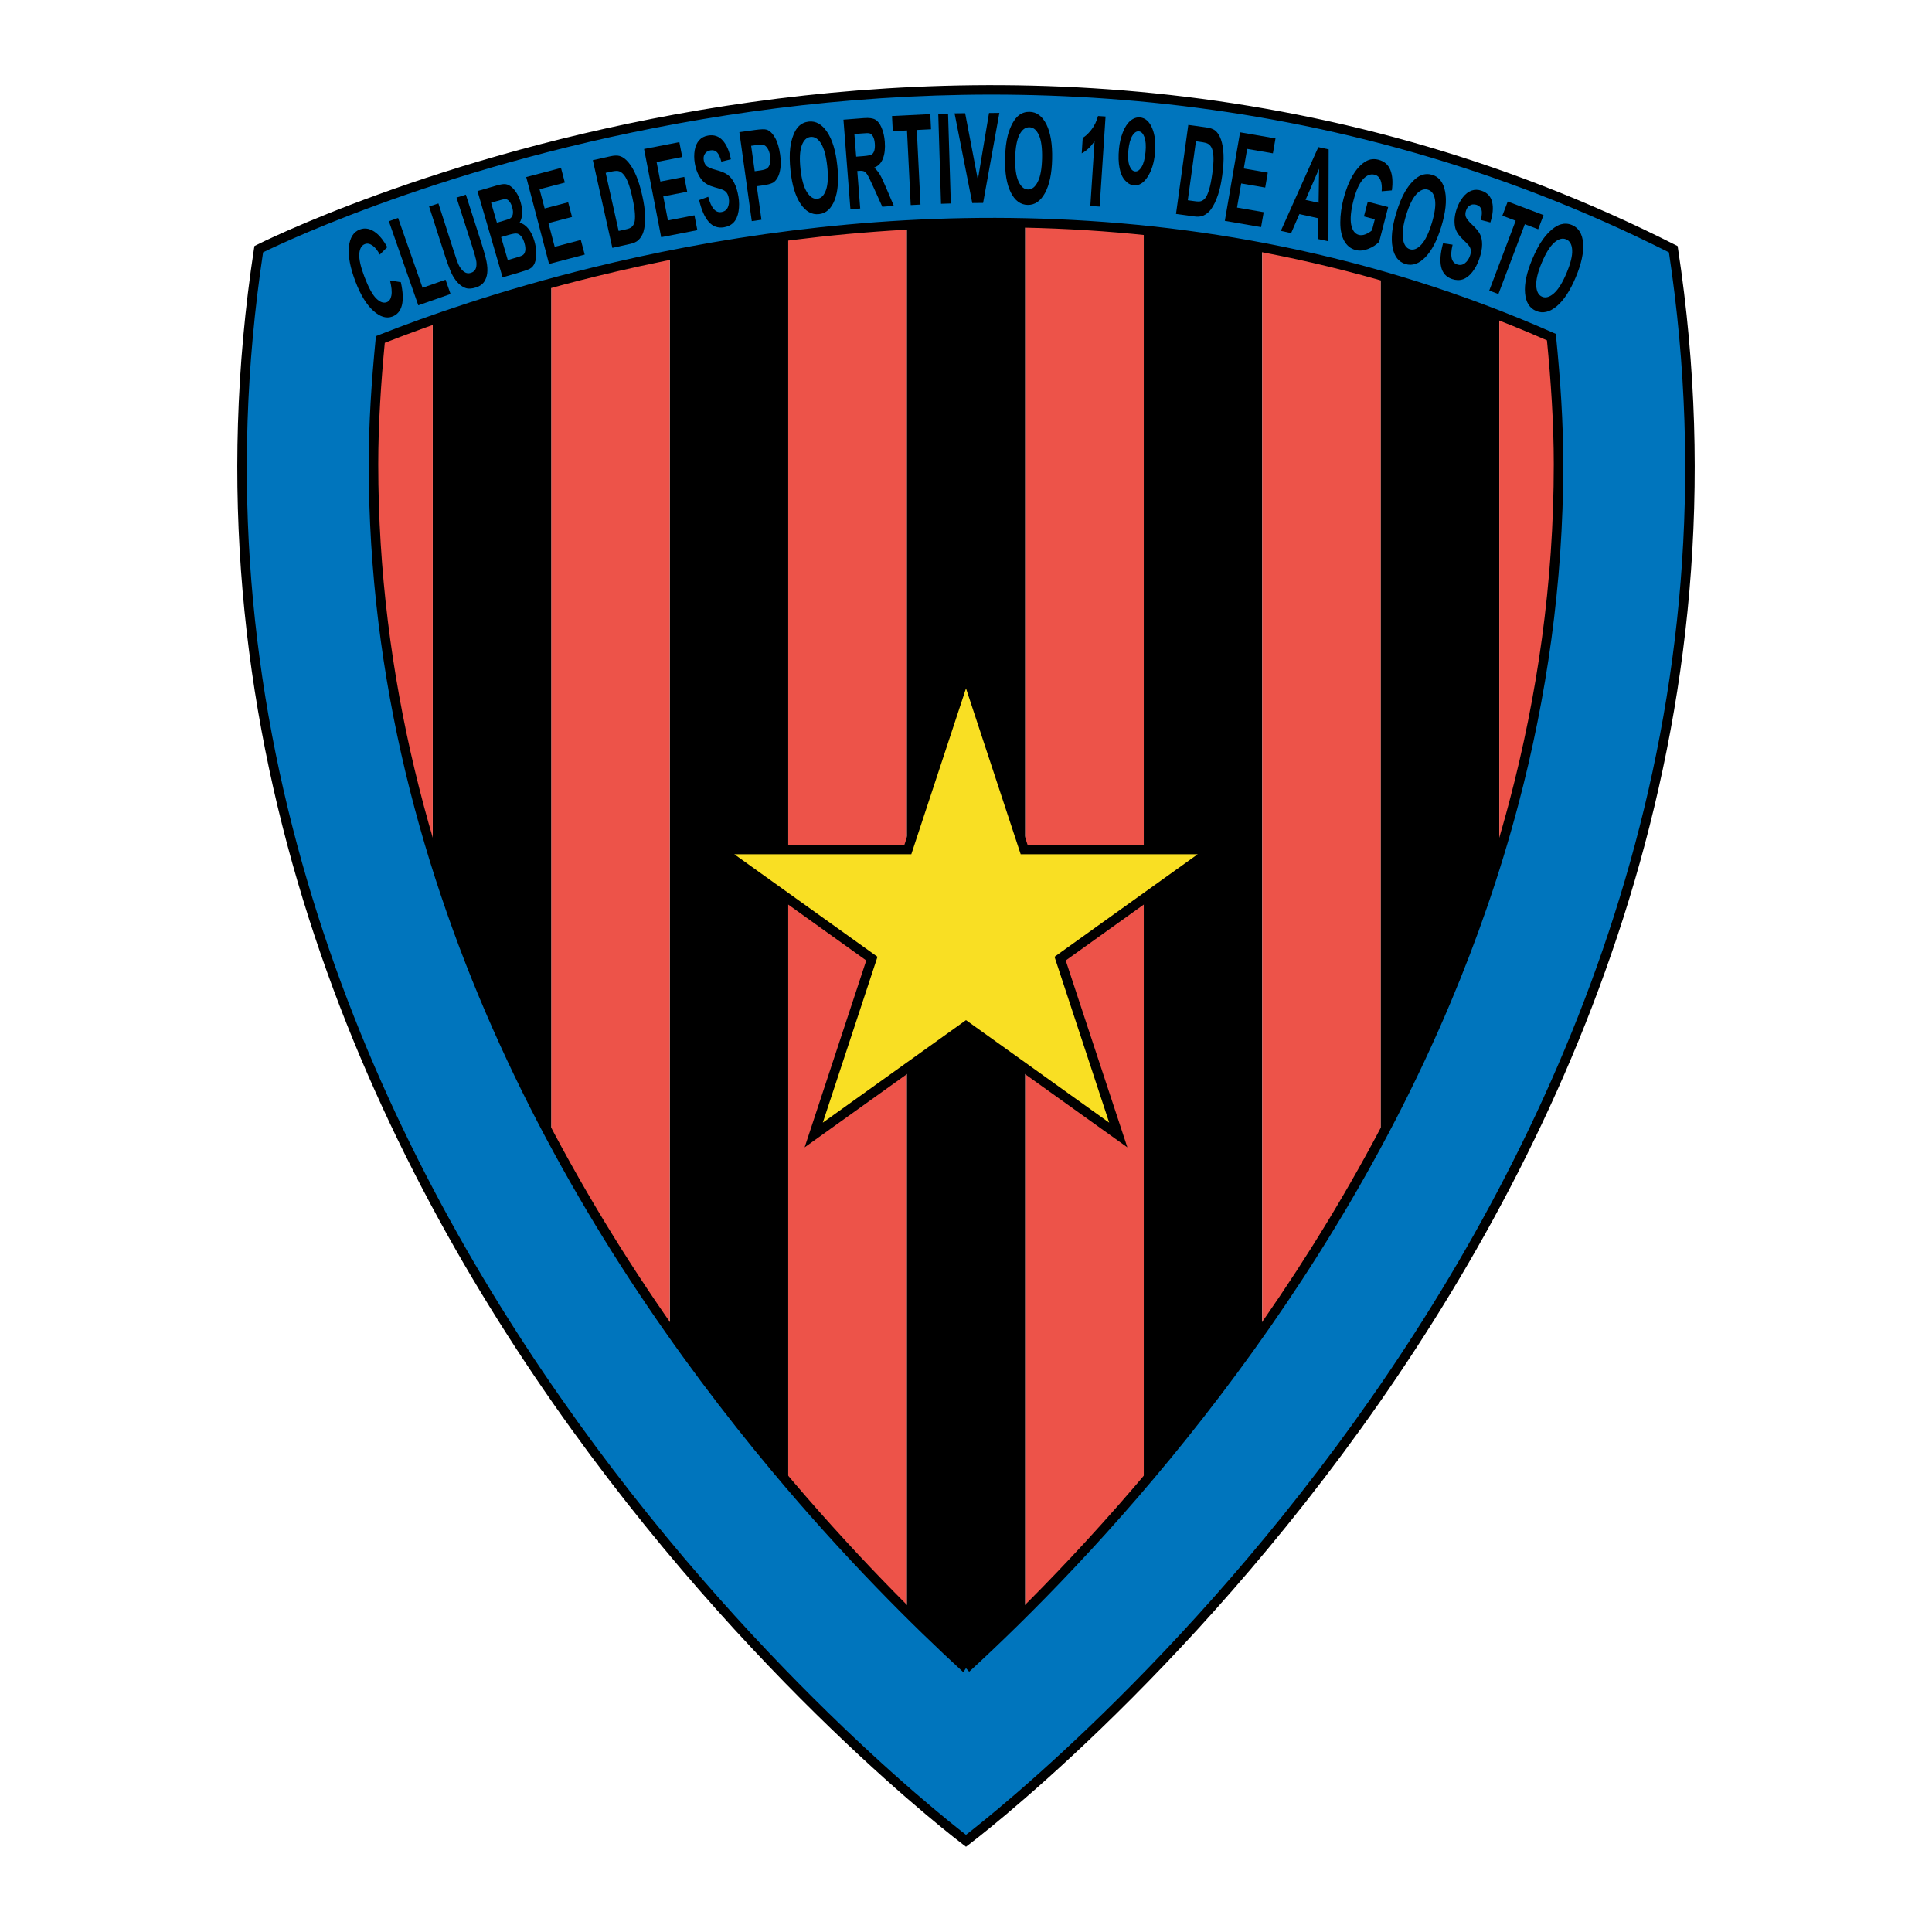 <?xml version="1.0" encoding="utf-8"?>
<!-- Generator: Adobe Illustrator 13.0.0, SVG Export Plug-In . SVG Version: 6.00 Build 14948)  -->
<!DOCTYPE svg PUBLIC "-//W3C//DTD SVG 1.0//EN" "http://www.w3.org/TR/2001/REC-SVG-20010904/DTD/svg10.dtd">
<svg version="1.0" id="Layer_1" xmlns="http://www.w3.org/2000/svg" xmlns:xlink="http://www.w3.org/1999/xlink" x="0px" y="0px"
	 width="192.756px" height="192.756px" viewBox="0 0 192.756 192.756" enable-background="new 0 0 192.756 192.756"
	 xml:space="preserve">
<g>
	<polygon fill-rule="evenodd" clip-rule="evenodd" fill="#FFFFFF" points="0,0 192.756,0 192.756,192.756 0,192.756 0,0 	"/>
	<path fill-rule="evenodd" clip-rule="evenodd" d="M90.466,22.453v138.315c2.16,2.154,4.156,4.055,5.912,5.667
		c1.756-1.612,3.753-3.513,5.912-5.667V22.254C98.246,22.167,94.298,22.241,90.466,22.453L90.466,22.453z"/>
	<path fill-rule="evenodd" clip-rule="evenodd" fill="#ED5349" d="M78.642,23.532v124.427c4.215,4.952,8.251,9.245,11.824,12.809
		V22.453C86.382,22.676,82.434,23.047,78.642,23.532L78.642,23.532z"/>
	<path fill-rule="evenodd" clip-rule="evenodd" d="M66.818,25.464v107.224c3.943,5.624,7.955,10.724,11.824,15.271V23.532
		C74.497,24.062,70.545,24.722,66.818,25.464L66.818,25.464z"/>
	<path fill-rule="evenodd" clip-rule="evenodd" fill="#ED5349" d="M54.995,28.248v85.244c3.695,6.925,7.716,13.341,11.824,19.196
		V25.464C62.562,26.312,58.606,27.264,54.995,28.248L54.995,28.248z"/>
	<path fill-rule="evenodd" clip-rule="evenodd" d="M43.17,31.922V85.15c3.093,10.181,7.192,19.662,11.824,28.341V28.248
		C50.476,29.478,46.495,30.75,43.17,31.922L43.17,31.922z"/>
	<path fill-rule="evenodd" clip-rule="evenodd" fill="#ED5349" d="M37.948,33.869c-0.41,4.208-0.685,8.375-0.685,12.448
		c0,13.819,2.254,26.807,5.908,38.833V31.922C41.198,32.617,39.44,33.278,37.948,33.869L37.948,33.869z"/>
	<path fill-rule="evenodd" clip-rule="evenodd" fill="#ED5349" d="M102.29,22.254v138.513c3.572-3.563,7.608-7.856,11.823-12.809
		V22.975C110.099,22.563,106.153,22.336,102.29,22.254L102.29,22.254z"/>
	<path fill-rule="evenodd" clip-rule="evenodd" d="M114.113,22.975v124.984c3.869-4.548,7.881-9.647,11.824-15.271V24.697
		C121.946,23.939,117.999,23.373,114.113,22.975L114.113,22.975z"/>
	<path fill-rule="evenodd" clip-rule="evenodd" fill="#ED5349" d="M125.938,24.697v107.99c4.108-5.855,8.129-12.271,11.824-19.196
		V27.505C133.789,26.371,129.842,25.438,125.938,24.697L125.938,24.697z"/>
	<path fill-rule="evenodd" clip-rule="evenodd" d="M137.762,113.491c4.63-8.68,8.73-18.16,11.823-28.341v-53.67
		c-3.956-1.546-7.9-2.855-11.823-3.975V113.491L137.762,113.491z"/>
	<path fill-rule="evenodd" clip-rule="evenodd" fill="#ED5349" d="M155.494,46.317c0-4.148-0.287-8.394-0.712-12.685
		c-1.733-0.765-3.465-1.474-5.197-2.152v53.67C153.239,73.124,155.494,60.136,155.494,46.317L155.494,46.317z"/>
	<path fill-rule="evenodd" clip-rule="evenodd" d="M122.448,84.28c0,0-18.662,0-19.929,0c-0.396-1.202-6.142-18.63-6.142-18.63
		l-0.9,2.731c0,0-4.846,14.697-5.242,15.899c-1.269,0-19.929,0-19.929,0s15.076,10.797,16.121,11.546
		c-0.402,1.22-6.149,18.645-6.149,18.645s15.078-10.796,16.099-11.526c1.021,0.73,16.099,11.526,16.099,11.526
		s-5.747-17.425-6.149-18.645C107.372,95.077,122.448,84.28,122.448,84.28L122.448,84.28z"/>
	<polygon fill-rule="evenodd" clip-rule="evenodd" fill="#F9DF23" points="96.378,68.677 101.834,85.228 119.496,85.228 
		105.209,95.46 110.665,112.007 96.378,101.778 82.091,112.007 87.547,95.46 73.26,85.228 90.922,85.228 96.378,68.677 	"/>
	<path fill-rule="evenodd" clip-rule="evenodd" fill="#0075BD" d="M25.812,24.862c-14.489,94.826,70.565,158.794,70.565,158.794
		s85.055-63.968,70.565-158.794C96.378-10.857,25.812,24.862,25.812,24.862L25.812,24.862L25.812,24.862z M96.378,166.435
		C78.676,150.18,37.263,105.792,37.263,46.317c0-4.073,0.275-8.24,0.685-12.448c17.063-6.746,66.741-22.353,116.834-0.237
		c0.425,4.291,0.712,8.537,0.712,12.685C155.494,105.792,114.08,150.18,96.378,166.435L96.378,166.435z"/>
	<path d="M88.064,157.657c3.082,3.189,5.905,5.913,8.313,8.134c11.908-10.986,34.068-34.301,47.475-66.135
		c2.628-6.239,4.921-12.81,6.734-19.681c2.781-10.542,4.434-21.794,4.434-33.646v-0.012c0-2.055-0.072-4.146-0.196-6.261
		c-0.121-2.057-0.289-4.087-0.485-6.101c-35.854-15.738-71.475-12.125-94.966-6.359c-4.578,1.124-8.699,2.332-12.271,3.493
		c-3.431,1.115-6.365,2.194-8.712,3.116c-0.188,1.966-0.348,3.952-0.463,5.965c-0.12,2.076-0.189,4.129-0.189,6.147
		c0,42.678,21.406,77.576,39.982,99.824C81.335,150.472,84.843,154.323,88.064,157.657L88.064,157.657z M96.042,166.771
		c-0.001-0.001-0.002-0.002-0.002-0.002c-2.479-2.277-5.425-5.108-8.658-8.456c-3.238-3.351-6.761-7.219-10.389-11.564
		c-18.68-22.371-40.205-57.473-40.205-100.431c0-2.054,0.069-4.123,0.189-6.199c0.118-2.041,0.292-4.148,0.5-6.293l0.028-0.288
		l0.266-0.106l0.008-0.003l0.001-0.001c2.391-0.945,5.428-2.066,9.028-3.236c3.586-1.166,7.729-2.38,12.337-3.511
		c23.689-5.815,59.646-9.453,95.827,6.52l0.252,0.112l0.027,0.275c0.216,2.187,0.396,4.333,0.519,6.414
		c0.124,2.116,0.196,4.224,0.196,6.317v0.012c-0.001,11.934-1.665,23.266-4.468,33.887c-1.822,6.911-4.131,13.524-6.777,19.808
		c-13.599,32.288-36.142,55.849-48.024,66.76l-0.32-0.349l-0.018,0.019l-0.247,0.371c0.007,0.006,0.009,0.009-0.001,0.002
		l-0.026-0.018l-0.031-0.028C96.05,166.777,96.047,166.773,96.042,166.771L96.042,166.771L96.042,166.771z M96.091,184.032
		c-0.244-0.187-85.278-64.138-70.747-159.24l0.046-0.251l0.213-0.103c0.205-0.102,70.775-35.825,141.553,0.001l0.219,0.111
		l0.037,0.241c14.531,95.103-70.503,159.054-70.747,159.24l-0.287,0.22L96.091,184.032L96.091,184.032z M26.248,25.175
		C12.447,116.525,91.043,178.938,96.377,183.06c5.334-4.122,83.932-66.534,70.131-157.884C98.45-9.131,30.647,23.018,26.248,25.175
		L26.248,25.175z"/>
	<path fill-rule="evenodd" clip-rule="evenodd" d="M38.911,27.979l1.082,0.174c0.214,0.968,0.248,1.737,0.104,2.302
		c-0.145,0.566-0.459,0.94-0.944,1.125c-0.597,0.23-1.238,0.037-1.912-0.576c-0.678-0.613-1.267-1.578-1.771-2.896
		c-0.533-1.395-0.752-2.55-0.66-3.471c0.093-0.92,0.456-1.5,1.089-1.741c0.552-0.211,1.115-0.08,1.689,0.395
		c0.345,0.279,0.692,0.734,1.052,1.365l-0.749,0.745c-0.219-0.415-0.459-0.716-0.726-0.905c-0.267-0.187-0.519-0.236-0.763-0.143
		c-0.333,0.128-0.519,0.454-0.556,0.982c-0.037,0.526,0.134,1.289,0.515,2.289c0.407,1.064,0.796,1.78,1.174,2.153
		c0.378,0.372,0.73,0.497,1.056,0.371c0.245-0.093,0.396-0.315,0.46-0.669C39.118,29.124,39.07,28.625,38.911,27.979L38.911,27.979z
		"/>
	<polygon fill-rule="evenodd" clip-rule="evenodd" points="41.733,30.461 38.796,22.071 39.718,21.747 42.159,28.711 44.452,27.907 
		44.953,29.333 41.733,30.461 	"/>
	<path fill-rule="evenodd" clip-rule="evenodd" d="M42.812,20.597l0.929-0.3l1.489,4.633c0.233,0.736,0.4,1.208,0.493,1.417
		c0.152,0.337,0.337,0.588,0.552,0.751c0.219,0.165,0.456,0.206,0.715,0.123c0.263-0.085,0.429-0.249,0.5-0.491
		c0.066-0.245,0.07-0.515,0.003-0.817c-0.066-0.3-0.211-0.789-0.426-1.465l-1.522-4.732l0.933-0.298l1.442,4.487
		c0.329,1.026,0.537,1.757,0.622,2.198c0.085,0.439,0.107,0.826,0.067,1.161c-0.041,0.335-0.148,0.625-0.318,0.871
		c-0.17,0.244-0.437,0.426-0.8,0.542c-0.441,0.141-0.804,0.154-1.089,0.039c-0.289-0.114-0.548-0.304-0.774-0.561
		c-0.23-0.26-0.419-0.547-0.567-0.865c-0.218-0.469-0.478-1.182-0.785-2.137L42.812,20.597L42.812,20.597z"/>
	<path fill-rule="evenodd" clip-rule="evenodd" d="M47.638,19.062l1.863-0.541c0.367-0.107,0.648-0.16,0.849-0.154
		c0.196,0.004,0.393,0.076,0.589,0.215c0.196,0.139,0.385,0.343,0.566,0.615c0.182,0.274,0.326,0.595,0.437,0.969
		c0.115,0.404,0.167,0.791,0.148,1.163c-0.018,0.371-0.104,0.671-0.255,0.897c0.326,0.07,0.618,0.267,0.878,0.591
		c0.259,0.322,0.459,0.731,0.604,1.228c0.115,0.391,0.174,0.786,0.185,1.183c0.007,0.398-0.041,0.732-0.148,1.002
		c-0.104,0.27-0.274,0.468-0.511,0.591c-0.149,0.078-0.519,0.208-1.115,0.389l-1.585,0.46L47.638,19.062L47.638,19.062
		L47.638,19.062z M48.998,20.226l0.578,1.991l0.618-0.179c0.367-0.107,0.593-0.184,0.675-0.228c0.152-0.083,0.248-0.222,0.292-0.42
		c0.041-0.196,0.022-0.433-0.06-0.713c-0.077-0.265-0.177-0.47-0.307-0.613c-0.126-0.144-0.274-0.211-0.444-0.2
		c-0.097,0.008-0.37,0.077-0.812,0.206L48.998,20.226L48.998,20.226L48.998,20.226z M49.994,23.654l0.667,2.291l0.871-0.253
		c0.34-0.1,0.552-0.18,0.63-0.241c0.129-0.087,0.207-0.235,0.244-0.441c0.033-0.207,0.007-0.463-0.082-0.766
		c-0.074-0.258-0.17-0.465-0.289-0.625c-0.123-0.159-0.26-0.261-0.412-0.308c-0.152-0.042-0.44-0.003-0.87,0.121L49.994,23.654
		L49.994,23.654z"/>
	<polygon fill-rule="evenodd" clip-rule="evenodd" points="54.779,26.334 52.501,17.665 55.972,16.753 56.354,18.217 53.831,18.878 
		54.339,20.798 56.688,20.182 57.072,21.643 54.72,22.26 55.343,24.625 57.95,23.939 58.336,25.401 54.779,26.334 	"/>
	<path fill-rule="evenodd" clip-rule="evenodd" d="M59.147,15.981l1.737-0.387c0.394-0.086,0.704-0.098,0.934-0.031
		c0.311,0.089,0.607,0.304,0.889,0.646c0.286,0.343,0.541,0.782,0.767,1.319c0.226,0.535,0.434,1.213,0.615,2.034
		c0.16,0.719,0.248,1.35,0.27,1.893c0.022,0.663-0.029,1.217-0.159,1.66c-0.1,0.335-0.271,0.617-0.515,0.846
		c-0.182,0.17-0.448,0.294-0.8,0.372l-1.789,0.398L59.147,15.981L59.147,15.981L59.147,15.981z M60.429,17.244l1.292,5.799
		l0.708-0.157c0.267-0.06,0.452-0.13,0.555-0.211c0.137-0.105,0.241-0.255,0.304-0.45c0.063-0.195,0.082-0.495,0.059-0.9
		c-0.022-0.407-0.11-0.948-0.259-1.626c-0.152-0.676-0.3-1.189-0.444-1.537s-0.296-0.612-0.459-0.787
		c-0.16-0.178-0.337-0.283-0.53-0.314c-0.144-0.026-0.411,0.003-0.796,0.088L60.429,17.244L60.429,17.244z"/>
	<polygon fill-rule="evenodd" clip-rule="evenodd" points="65.966,23.664 64.259,14.864 67.778,14.181 68.066,15.664 65.507,16.161 
		65.885,18.109 68.27,17.646 68.56,19.129 66.174,19.592 66.641,21.993 69.285,21.48 69.574,22.963 65.966,23.664 	"/>
	<path fill-rule="evenodd" clip-rule="evenodd" d="M69.752,19.963l0.908-0.329c0.152,0.572,0.337,0.981,0.556,1.228
		c0.219,0.245,0.47,0.343,0.763,0.293c0.312-0.052,0.522-0.211,0.641-0.481c0.115-0.269,0.145-0.567,0.093-0.894
		c-0.037-0.208-0.1-0.381-0.189-0.518c-0.092-0.135-0.226-0.245-0.411-0.326c-0.122-0.054-0.4-0.139-0.829-0.259
		c-0.556-0.151-0.967-0.383-1.23-0.694c-0.374-0.437-0.619-1.006-0.734-1.704c-0.077-0.45-0.077-0.884-0.007-1.298
		c0.074-0.415,0.222-0.747,0.448-0.995c0.223-0.249,0.519-0.402,0.885-0.463c0.597-0.1,1.089,0.066,1.471,0.504
		c0.385,0.435,0.652,1.058,0.804,1.865l-0.952,0.235c-0.119-0.446-0.26-0.755-0.43-0.932c-0.167-0.174-0.385-0.241-0.656-0.194
		c-0.282,0.046-0.482,0.188-0.604,0.427C70.2,15.58,70.178,15.77,70.215,16c0.037,0.208,0.114,0.378,0.233,0.511
		c0.151,0.168,0.481,0.315,0.981,0.442c0.5,0.128,0.882,0.284,1.141,0.467c0.263,0.182,0.489,0.454,0.678,0.813
		c0.188,0.361,0.333,0.822,0.426,1.382c0.085,0.509,0.089,0.998,0.011,1.466c-0.078,0.471-0.237,0.835-0.478,1.097
		c-0.241,0.263-0.57,0.428-0.981,0.498c-0.604,0.1-1.111-0.081-1.519-0.546C70.3,21.667,69.982,20.944,69.752,19.963L69.752,19.963z
		"/>
	<path fill-rule="evenodd" clip-rule="evenodd" d="M75.005,22.062l-1.238-8.879l1.556-0.217c0.589-0.082,0.981-0.091,1.174-0.028
		c0.293,0.095,0.563,0.352,0.812,0.772c0.248,0.422,0.422,0.986,0.522,1.693c0.074,0.544,0.085,1.012,0.029,1.396
		c-0.055,0.387-0.151,0.698-0.285,0.933c-0.137,0.235-0.286,0.398-0.445,0.491c-0.223,0.117-0.552,0.208-0.993,0.269l-0.633,0.087
		l0.466,3.347L75.005,22.062L75.005,22.062L75.005,22.062z M74.942,14.546l0.355,2.537l0.533-0.074
		c0.382-0.053,0.633-0.135,0.748-0.248c0.119-0.111,0.2-0.271,0.245-0.481c0.044-0.209,0.048-0.446,0.011-0.711
		c-0.044-0.325-0.133-0.585-0.266-0.784c-0.13-0.196-0.281-0.312-0.444-0.342c-0.123-0.024-0.36-0.011-0.711,0.036L74.942,14.546
		L74.942,14.546z"/>
	<path fill-rule="evenodd" clip-rule="evenodd" d="M78.872,17.057c-0.1-0.909-0.107-1.68-0.029-2.313
		c0.059-0.466,0.163-0.892,0.315-1.274c0.148-0.382,0.326-0.672,0.533-0.873c0.274-0.268,0.608-0.424,1-0.467
		c0.708-0.078,1.319,0.269,1.834,1.04c0.518,0.769,0.855,1.88,1.011,3.333c0.159,1.443,0.07,2.593-0.263,3.454
		c-0.334,0.86-0.852,1.33-1.56,1.406c-0.715,0.08-1.33-0.263-1.842-1.028C79.361,19.572,79.027,18.48,78.872,17.057L78.872,17.057
		L78.872,17.057z M79.869,16.887c0.111,1.015,0.322,1.771,0.629,2.265c0.312,0.497,0.659,0.722,1.044,0.68
		c0.389-0.041,0.678-0.335,0.871-0.884c0.192-0.546,0.233-1.338,0.119-2.377c-0.111-1.026-0.319-1.778-0.615-2.256
		c-0.296-0.479-0.648-0.697-1.048-0.654c-0.4,0.044-0.696,0.335-0.885,0.874C79.794,15.072,79.753,15.857,79.869,16.887
		L79.869,16.887z"/>
	<path fill-rule="evenodd" clip-rule="evenodd" d="M84.847,20.876l-0.696-8.937l2.044-0.159c0.511-0.041,0.893,0.011,1.137,0.154
		c0.245,0.141,0.452,0.411,0.626,0.811c0.17,0.398,0.277,0.861,0.318,1.389c0.052,0.67-0.011,1.232-0.185,1.684
		s-0.467,0.752-0.874,0.898c0.226,0.211,0.418,0.449,0.574,0.711c0.155,0.261,0.377,0.731,0.663,1.411l0.723,1.7l-1.148,0.089
		l-0.856-1.893c-0.308-0.676-0.511-1.102-0.619-1.275c-0.107-0.174-0.214-0.289-0.322-0.349c-0.111-0.059-0.278-0.082-0.5-0.063
		l-0.2,0.015l0.292,3.738L84.847,20.876L84.847,20.876L84.847,20.876z M85.421,15.631l0.715-0.055
		c0.463-0.038,0.748-0.096,0.855-0.178c0.111-0.082,0.193-0.215,0.245-0.398c0.048-0.184,0.067-0.408,0.044-0.677
		c-0.022-0.298-0.085-0.537-0.185-0.715c-0.1-0.177-0.23-0.285-0.393-0.322c-0.078-0.013-0.315-0.005-0.704,0.026l-0.756,0.057
		L85.421,15.631L85.421,15.631z"/>
	<polygon fill-rule="evenodd" clip-rule="evenodd" points="90.862,20.46 90.492,13.014 89.073,13.084 88.996,11.575 92.815,11.386 
		92.889,12.896 91.47,12.966 91.837,20.41 90.862,20.46 	"/>
	<polygon fill-rule="evenodd" clip-rule="evenodd" points="93.885,20.33 93.611,11.37 94.589,11.34 94.863,20.3 93.885,20.33 	"/>
	<polygon fill-rule="evenodd" clip-rule="evenodd" points="97.004,20.256 95.237,11.308 96.293,11.297 97.56,17.924 98.675,11.275 
		99.708,11.264 98.085,20.245 97.004,20.256 	"/>
	<path fill-rule="evenodd" clip-rule="evenodd" d="M100.275,15.801c0.021-0.913,0.11-1.679,0.273-2.298
		c0.122-0.454,0.281-0.861,0.478-1.22c0.2-0.36,0.415-0.624,0.646-0.794c0.307-0.23,0.659-0.341,1.052-0.332
		c0.711,0.015,1.273,0.438,1.686,1.268c0.407,0.832,0.596,1.979,0.562,3.439c-0.029,1.451-0.271,2.58-0.712,3.39
		c-0.443,0.809-1.021,1.206-1.732,1.19c-0.719-0.016-1.282-0.437-1.689-1.261S100.245,17.231,100.275,15.801L100.275,15.801
		L100.275,15.801z M101.286,15.763c-0.022,1.021,0.085,1.798,0.326,2.33c0.244,0.532,0.559,0.802,0.948,0.811
		c0.393,0.007,0.719-0.246,0.978-0.763c0.264-0.517,0.404-1.296,0.43-2.341c0.022-1.034-0.081-1.806-0.315-2.319
		c-0.232-0.513-0.547-0.776-0.951-0.784c-0.403-0.009-0.737,0.241-0.993,0.748C101.449,13.955,101.309,14.728,101.286,15.763
		L101.286,15.763z"/>
	<path fill-rule="evenodd" clip-rule="evenodd" d="M109.713,20.611l-0.93-0.059l0.423-6.474c-0.378,0.563-0.804,0.969-1.282,1.219
		l0.101-1.552c0.251-0.13,0.533-0.391,0.845-0.78c0.311-0.391,0.536-0.854,0.681-1.393l0.752,0.05L109.713,20.611L109.713,20.611z"
		/>
	<path fill-rule="evenodd" clip-rule="evenodd" d="M111.644,14.844c0.052-0.57,0.177-1.113,0.377-1.633
		c0.2-0.519,0.452-0.906,0.756-1.16c0.304-0.255,0.626-0.366,0.967-0.335c0.53,0.049,0.93,0.408,1.211,1.075
		c0.278,0.668,0.37,1.489,0.282,2.46c-0.093,0.981-0.338,1.778-0.737,2.391c-0.4,0.613-0.859,0.895-1.374,0.848
		c-0.322-0.03-0.615-0.192-0.878-0.489c-0.267-0.294-0.452-0.708-0.552-1.241C111.591,16.226,111.572,15.588,111.644,14.844
		L111.644,14.844L111.644,14.844z M112.576,15.022c-0.059,0.646-0.021,1.148,0.111,1.507c0.134,0.36,0.322,0.55,0.563,0.573
		c0.24,0.021,0.459-0.132,0.655-0.46c0.196-0.327,0.322-0.818,0.385-1.474c0.06-0.637,0.022-1.135-0.11-1.493
		c-0.13-0.359-0.318-0.55-0.56-0.572c-0.24-0.022-0.463,0.129-0.659,0.459C112.766,13.89,112.64,14.377,112.576,15.022
		L112.576,15.022z"/>
	<path fill-rule="evenodd" clip-rule="evenodd" d="M118.556,12.46l1.763,0.245c0.4,0.053,0.692,0.152,0.889,0.294
		c0.256,0.192,0.459,0.498,0.607,0.917c0.145,0.419,0.23,0.92,0.256,1.502c0.026,0.582-0.019,1.29-0.134,2.121
		c-0.1,0.729-0.236,1.354-0.406,1.869c-0.208,0.629-0.452,1.129-0.727,1.499c-0.211,0.279-0.471,0.485-0.778,0.615
		c-0.229,0.096-0.521,0.12-0.878,0.07l-1.818-0.25L118.556,12.46L118.556,12.46L118.556,12.46z M119.318,14.092l-0.812,5.886
		l0.719,0.098c0.267,0.037,0.467,0.035,0.593-0.003c0.166-0.052,0.314-0.158,0.44-0.317s0.248-0.434,0.371-0.822
		c0.118-0.39,0.226-0.928,0.322-1.615c0.093-0.687,0.133-1.219,0.118-1.594c-0.012-0.378-0.062-0.676-0.151-0.898
		c-0.09-0.223-0.219-0.383-0.39-0.48c-0.126-0.076-0.385-0.141-0.777-0.194L119.318,14.092L119.318,14.092z"/>
	<polygon fill-rule="evenodd" clip-rule="evenodd" points="122.2,22.034 123.723,13.199 127.257,13.809 126.997,15.298 
		124.43,14.855 124.093,16.811 126.486,17.224 126.23,18.713 123.834,18.302 123.418,20.709 126.078,21.169 125.818,22.658 
		122.2,22.034 	"/>
	<path fill-rule="evenodd" clip-rule="evenodd" d="M132.538,24.075l-1.029-0.226l0.026-2.072l-1.897-0.417l-0.821,1.897
		l-1.026-0.224l3.741-8.357l1.029,0.228L132.538,24.075L132.538,24.075L132.538,24.075z M131.557,20.233l0.049-3.402l-1.353,3.115
		L131.557,20.233L131.557,20.233z"/>
	<path fill-rule="evenodd" clip-rule="evenodd" d="M136.08,21.591l0.382-1.462l2.036,0.528l-0.899,3.468
		c-0.293,0.302-0.659,0.539-1.104,0.711c-0.445,0.17-0.86,0.208-1.245,0.107c-0.489-0.127-0.867-0.43-1.134-0.905
		c-0.263-0.476-0.396-1.093-0.393-1.849c0-0.758,0.111-1.554,0.326-2.387c0.237-0.906,0.548-1.686,0.934-2.336
		c0.389-0.65,0.826-1.113,1.319-1.387c0.374-0.209,0.784-0.257,1.232-0.141c0.582,0.15,0.975,0.493,1.186,1.028
		c0.212,0.533,0.26,1.209,0.148,2.028l-1.019,0.087c0.044-0.443,0.007-0.812-0.111-1.104c-0.118-0.294-0.315-0.476-0.589-0.546
		c-0.411-0.107-0.804,0.05-1.178,0.475c-0.371,0.425-0.679,1.116-0.93,2.078c-0.267,1.036-0.345,1.843-0.233,2.425
		c0.114,0.582,0.37,0.924,0.771,1.029c0.199,0.05,0.419,0.03,0.652-0.063c0.236-0.092,0.455-0.224,0.651-0.393l0.285-1.107
		L136.08,21.591L136.08,21.591z"/>
	<path fill-rule="evenodd" clip-rule="evenodd" d="M139.299,21.269c0.263-0.876,0.556-1.591,0.878-2.143
		c0.237-0.405,0.5-0.755,0.785-1.048c0.289-0.292,0.567-0.491,0.834-0.595c0.358-0.139,0.726-0.152,1.104-0.039
		c0.682,0.208,1.111,0.765,1.281,1.674c0.175,0.911,0.049,2.065-0.374,3.465c-0.418,1.389-0.952,2.413-1.593,3.074
		c-0.645,0.662-1.308,0.891-1.989,0.686c-0.688-0.209-1.119-0.765-1.289-1.667C138.766,23.773,138.884,22.638,139.299,21.269
		L139.299,21.269L139.299,21.269z M140.28,21.5c-0.297,0.978-0.396,1.754-0.308,2.332c0.093,0.578,0.322,0.922,0.696,1.035
		c0.374,0.113,0.757-0.044,1.148-0.472c0.39-0.428,0.733-1.143,1.037-2.143c0.3-0.989,0.404-1.762,0.319-2.319
		c-0.089-0.556-0.323-0.893-0.712-1.009c-0.386-0.117-0.771,0.035-1.155,0.455C140.921,19.802,140.58,20.507,140.28,21.5
		L140.28,21.5z"/>
	<path fill-rule="evenodd" clip-rule="evenodd" d="M143.974,24.273l0.952,0.139c-0.138,0.578-0.167,1.026-0.093,1.345
		c0.074,0.318,0.252,0.526,0.533,0.622c0.296,0.102,0.56,0.061,0.789-0.121c0.233-0.181,0.4-0.43,0.507-0.742
		c0.07-0.2,0.097-0.382,0.082-0.545c-0.015-0.163-0.085-0.322-0.207-0.481c-0.081-0.105-0.285-0.314-0.607-0.625
		c-0.415-0.396-0.667-0.794-0.753-1.194c-0.118-0.562-0.066-1.178,0.164-1.848c0.147-0.434,0.352-0.813,0.614-1.145
		c0.26-0.33,0.548-0.552,0.863-0.663c0.315-0.111,0.648-0.107,1,0.013c0.574,0.196,0.926,0.576,1.056,1.142
		c0.13,0.565,0.07,1.239-0.182,2.022l-0.948-0.246c0.107-0.448,0.13-0.787,0.066-1.022c-0.066-0.233-0.226-0.396-0.484-0.485
		c-0.271-0.09-0.516-0.061-0.733,0.091c-0.145,0.098-0.252,0.255-0.326,0.476c-0.07,0.2-0.081,0.385-0.041,0.559
		c0.056,0.22,0.274,0.506,0.651,0.856c0.383,0.352,0.646,0.669,0.786,0.954c0.145,0.283,0.211,0.63,0.207,1.038
		c-0.003,0.407-0.096,0.88-0.281,1.418c-0.167,0.487-0.396,0.918-0.686,1.295c-0.292,0.376-0.607,0.622-0.944,0.739
		c-0.334,0.115-0.704,0.105-1.1-0.029c-0.578-0.199-0.934-0.599-1.074-1.2C143.644,26.031,143.707,25.243,143.974,24.273
		L143.974,24.273z"/>
	<polygon fill-rule="evenodd" clip-rule="evenodd" points="148.582,28.992 151.219,22.022 149.89,21.519 150.427,20.106 
		154.001,21.459 153.464,22.873 152.134,22.369 149.496,29.338 148.582,28.992 	"/>
	<path fill-rule="evenodd" clip-rule="evenodd" d="M152.864,25.884c0.354-0.845,0.718-1.524,1.096-2.04
		c0.278-0.379,0.574-0.7,0.89-0.963c0.317-0.261,0.614-0.429,0.892-0.503c0.367-0.102,0.734-0.078,1.097,0.074
		c0.659,0.276,1.03,0.876,1.108,1.798c0.077,0.922-0.167,2.06-0.733,3.408c-0.56,1.337-1.193,2.302-1.9,2.895
		c-0.708,0.591-1.39,0.749-2.049,0.474c-0.663-0.277-1.033-0.874-1.111-1.791C152.074,28.322,152.312,27.203,152.864,25.884
		L152.864,25.884L152.864,25.884z M153.819,26.218c-0.396,0.941-0.578,1.704-0.548,2.287c0.033,0.583,0.226,0.951,0.589,1.101
		c0.358,0.152,0.756,0.033,1.188-0.352c0.43-0.385,0.849-1.06,1.252-2.024c0.4-0.952,0.586-1.71,0.556-2.273
		c-0.029-0.562-0.229-0.922-0.6-1.078c-0.374-0.155-0.774-0.044-1.2,0.335C154.631,24.593,154.219,25.26,153.819,26.218
		L153.819,26.218z"/>
</g>
</svg>
